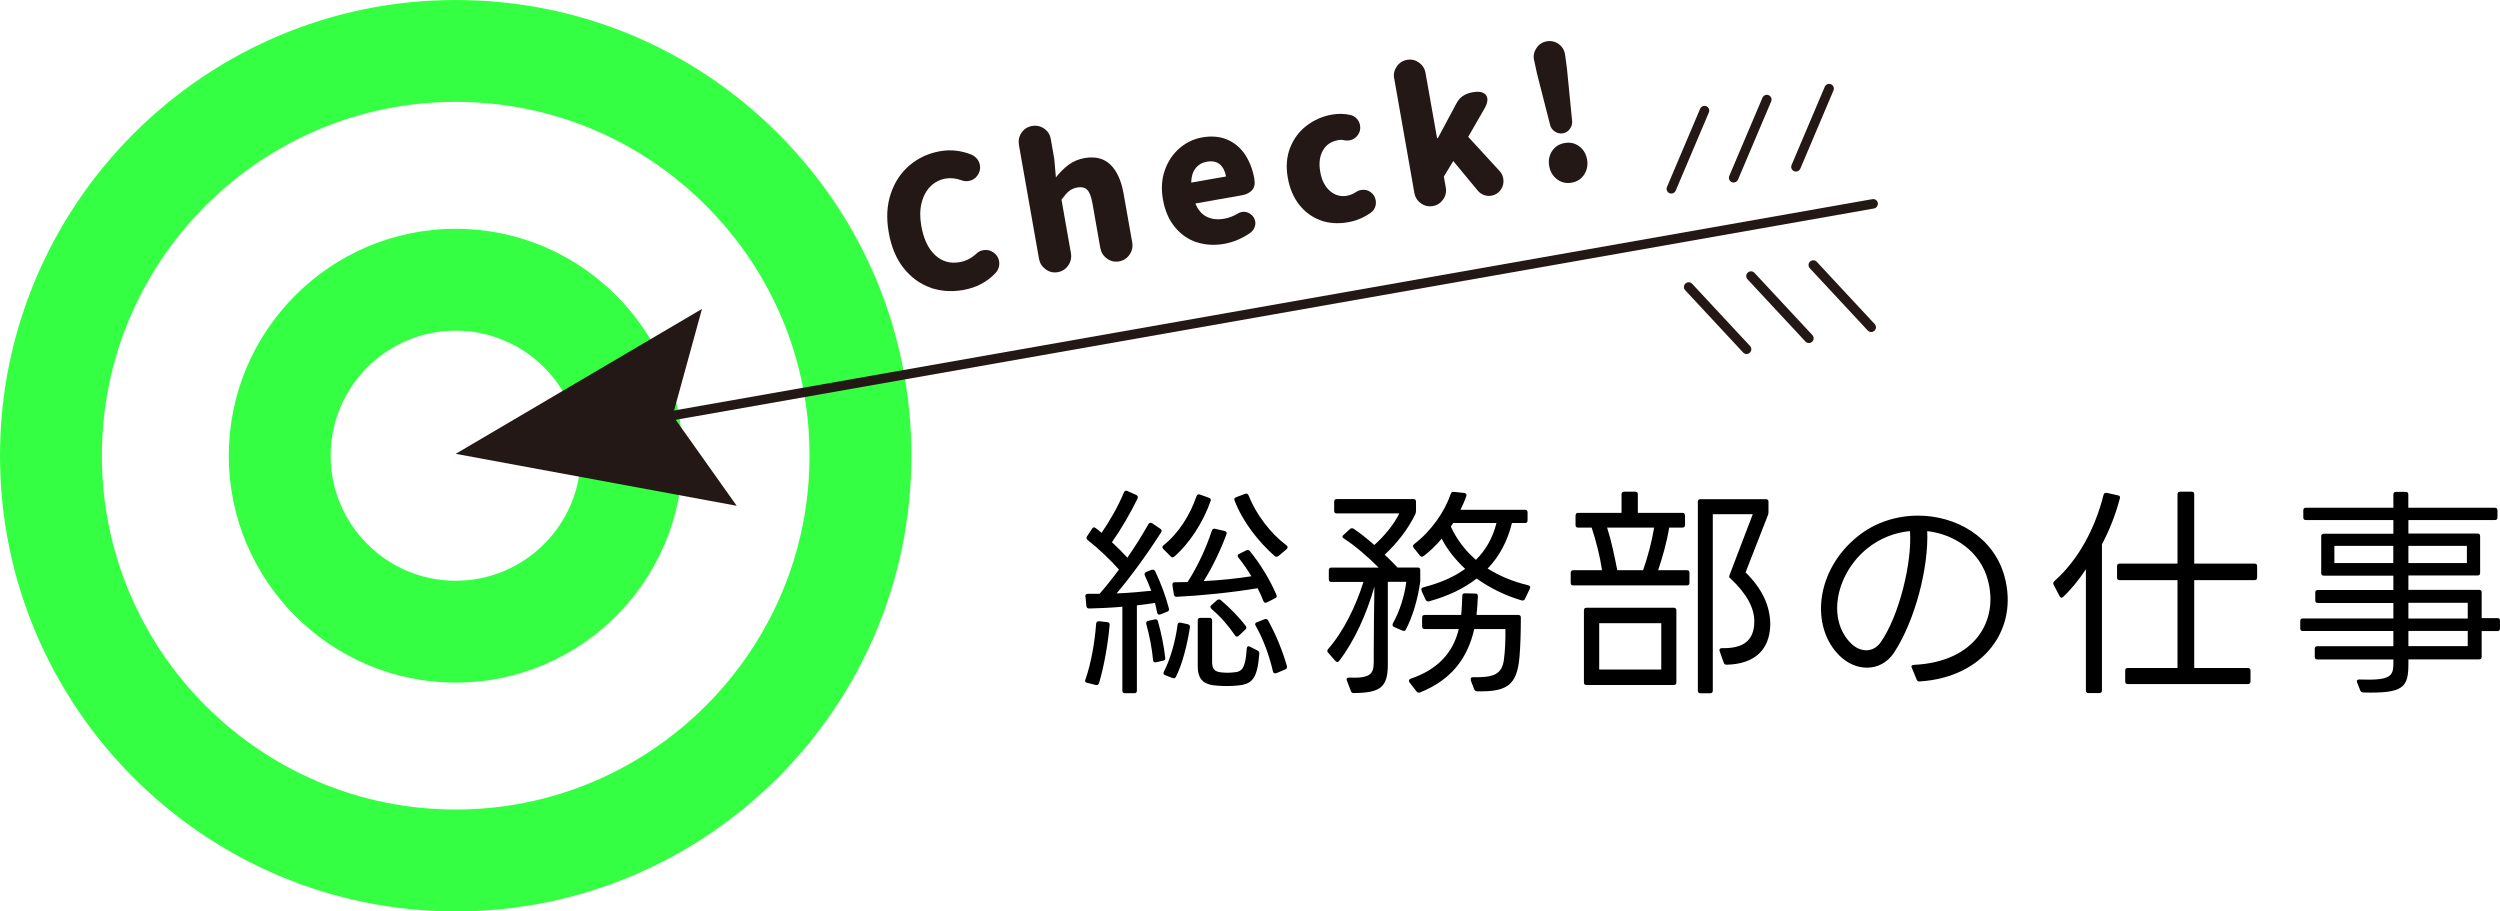 <?xml version="1.0" encoding="UTF-8"?>
<svg id="_レイヤー_2" data-name="レイヤー 2" xmlns="http://www.w3.org/2000/svg" viewBox="0 0 294.49 107.36">
  <defs>
    <style>
      .cls-1 {
        fill: #231815;
      }

      .cls-2 {
        fill: #35ff42;
      }
    </style>
  </defs>
  <g id="_レイヤー_1-2" data-name="レイヤー 1">
    <g>
      <g>
        <path d="M128.06,80.43c-.21-.03-.29-.18-.21-.36.65-1.82,1.12-4.42,1.27-6.6.03-.21.13-.29.34-.29l.96.1c.21.03.31.13.29.34-.18,2.13-.65,4.86-1.25,6.86-.08.18-.21.26-.39.21l-1.01-.26ZM127.85,70.29c-.03-.21.08-.34.29-.34h1.38c.8-.91,1.56-1.87,2.29-2.86-1.04-1.17-2.37-2.44-3.69-3.48-.13-.1-.18-.26-.08-.42l.6-.91c.1-.18.26-.21.42-.08.26.18.47.36.7.57.91-1.33,1.98-3.15,2.63-4.76.08-.18.21-.26.39-.18l1.06.47c.18.1.23.23.16.42-.8,1.66-1.97,3.67-3.02,5.15.65.6,1.27,1.22,1.82,1.82.88-1.27,1.72-2.6,2.47-3.93.1-.18.26-.23.44-.13l.96.65c.16.1.21.26.11.42-1.77,2.76-3.62,5.28-5.25,7.2,1.4-.05,2.88-.18,4.08-.31-.23-.62-.49-1.25-.75-1.79-.08-.18-.03-.34.15-.42l.65-.26c.18-.05.34,0,.42.18.7,1.46,1.28,3.07,1.61,4.37.05.21-.03.34-.21.39l-.78.31c-.21.08-.37,0-.39-.21-.08-.36-.16-.75-.26-1.14-.62.1-1.38.21-2.13.29v10.04c0,.21-.1.31-.31.31h-1.09c-.21,0-.31-.1-.31-.31v-9.88c-1.38.13-2.76.18-3.9.21-.21,0-.31-.1-.34-.29l-.1-1.09ZM136.2,78.01c-.21.05-.34-.03-.37-.23-.13-1.38-.42-2.91-.8-4.26-.05-.21.03-.34.23-.39l.75-.16c.21-.05.34.03.39.21.39,1.38.7,2.89.86,4.29.03.21-.05.34-.26.36l-.81.18ZM137.03,64.67c-.16-.16-.13-.31.03-.44,1.77-1.4,3.15-3.61,3.88-5.77.08-.21.21-.26.39-.21l1.09.39c.18.05.26.21.18.39-.88,2.52-2.52,5.02-4.27,6.53-.15.13-.31.13-.44-.03l-.86-.86ZM137.26,79.54c-.21-.08-.26-.21-.16-.42.78-1.48,1.38-3.69,1.61-5.51.03-.21.16-.31.37-.26l.83.18c.18.05.29.16.26.36-.31,2-.86,4.24-1.64,5.82-.08.18-.23.23-.42.16l-.86-.34ZM138.12,68.93c-.05-.21.05-.34.26-.34.52,0,1.01-.03,1.51-.03,1.17-1.79,2.24-4.11,2.86-6.06.08-.18.21-.26.39-.21l1.12.26c.21.05.29.21.21.39-.68,1.85-1.69,3.95-2.68,5.51,2.05-.1,3.95-.31,5.62-.57-.47-.78-.99-1.53-1.54-2.21-.13-.18-.1-.34.1-.42l.83-.42c.18-.08.31-.05.44.1,1.25,1.53,2.39,3.43,3.12,5.15.08.18.03.31-.16.39l-.96.49c-.18.1-.34.03-.42-.16-.18-.49-.42-1.01-.68-1.51-3.1.52-6.79.88-9.52,1.01-.18.03-.31-.08-.34-.26l-.18-1.14ZM141.09,78.37v-5.28c0-.21.1-.31.31-.31h1.07c.21,0,.31.1.31.31v4.78c0,.86.18,1.22,1.04,1.33.6.08,1.2.05,1.79-.03.88-.13,1.12-.91,1.25-2.76.03-.26.18-.36.39-.23l.86.44c.18.08.23.18.23.39-.23,2.91-.81,3.59-2.55,3.74-.73.08-1.48.08-2.24.03-1.79-.08-2.47-.7-2.47-2.42ZM145.92,74.89c-.18.16-.34.13-.44-.05-.78-1.14-1.71-2.21-2.78-3.12-.16-.16-.16-.31,0-.44l.65-.57c.16-.13.29-.13.44-.03,1.04.88,2.11,1.95,2.94,3.04.13.16.11.31-.03.44l-.78.73ZM150.6,65.48c-.13.13-.29.13-.44.03-1.92-1.69-3.8-4.08-4.73-6.55-.08-.18-.03-.31.18-.39l1.04-.39c.18-.08.34-.03.42.16.88,2.24,2.57,4.47,4.47,5.9.18.13.18.29.03.44l-.96.81ZM150.37,79.28c-.21.1-.36.03-.42-.18-.42-1.85-1.12-3.77-2.03-5.38-.13-.18-.08-.34.13-.42l.91-.36c.18-.05.34-.03.42.16.88,1.56,1.72,3.59,2.21,5.36.05.18-.03.34-.18.39l-1.04.44Z"/>
        <path d="M156.45,76.89c-.13-.13-.13-.29,0-.44,1.85-2.11,3.28-5.1,4.16-7.9h-3.77c-.21,0-.31-.1-.31-.31v-1.07c0-.21.11-.31.31-.31h5.56c-1.25-1.25-2.86-2.65-4.11-3.43-.18-.1-.21-.29-.03-.42l.75-.68c.13-.13.29-.13.44-.05.73.49,1.59,1.17,2.44,1.92,1.22-1.09,2.34-2.47,2.94-3.72h-7.36c-.21,0-.31-.1-.31-.31v-1.07c0-.21.11-.31.31-.31h9.02c.21,0,.31.1.31.31v1.07c0,.16-.03.26-.08.39-.83,1.74-2.16,3.43-3.61,4.78.57.52,1.09,1.07,1.51,1.51h2.37c.21,0,.31.1.31.31v1.3c-.26,2.03-.88,4.13-1.69,5.69-.08.18-.23.21-.42.13l-.96-.42c-.21-.08-.23-.23-.16-.42.83-1.46,1.38-3.3,1.59-4.91h-2.18v9.78c0,2.7-.96,3.3-4,3.33-.21,0-.31-.08-.36-.26l-.47-1.22c-.08-.21.03-.36.29-.34,2.5.1,2.88-.44,2.88-1.85v-1.12c0-2.89.05-5.41.08-7.75-.91,3.2-2.34,6.4-4.16,8.76-.13.16-.29.16-.44,0l-.86-.99ZM173.27,80.11c-.08-.21.03-.36.29-.34,2.34.05,3.35-.31,3.59-2.03.13-.86.21-2.47.18-3.64h-3.67c-.78,3.43-2.68,5.98-6.37,7.46-.18.08-.31.03-.42-.1l-.83-1.07c-.13-.18-.08-.36.13-.44,3.15-1.07,4.99-3.02,5.67-5.85h-4.01c-.21,0-.31-.1-.31-.31v-1.04c0-.21.1-.31.31-.31h4.29c.08-.73.1-1.48.13-2.24,0-.21.1-.31.31-.31l1.22.03c.21,0,.31.1.31.31-.03.7-.08,1.48-.16,2.21h4.91c.21,0,.31.1.31.31,0,1.64-.05,3.41-.16,4.63-.29,3.41-1.54,4.11-4.97,4.06-.18,0-.29-.08-.36-.23l-.42-1.09ZM167.47,69.58c-.1-.18-.03-.34.18-.39,2-.52,3.62-1.22,4.94-2.18-1.14-1.07-2.11-2.26-2.76-3.56-.65.78-1.38,1.48-2.13,2.05-.18.13-.31.1-.44-.05l-.73-.91c-.13-.18-.1-.31.05-.44,2.05-1.59,3.56-3.77,4.32-5.93.05-.18.18-.26.37-.23l1.22.13c.21.03.31.18.23.39-.18.52-.42,1.04-.68,1.59h7.59c.21,0,.31.1.31.31v.94c0,.21-.1.31-.31.31h-1.53c-.52,2.13-1.48,3.93-2.86,5.36,1.38.88,2.96,1.53,4.79,1.98.21.05.29.21.18.39l-.57,1.2c-.08.18-.21.23-.42.18-1.92-.57-3.72-1.46-5.28-2.57-1.54,1.2-3.33,2.05-5.59,2.68-.18.05-.31,0-.42-.18l-.47-1.04ZM171.19,61.6c-.11.13-.18.29-.29.42.7,1.53,1.69,2.83,2.96,3.93,1.17-1.17,1.98-2.6,2.42-4.34h-5.1Z"/>
        <path d="M185.6,60.72c0-.21.1-.31.31-.31h5.1v-2.18c0-.21.1-.31.31-.31h1.3c.21,0,.31.1.31.31v2.18h5.25c.18,0,.31.1.31.31v1.12c0,.21-.13.31-.31.31h-1.56c-.26,1.69-.81,3.56-1.3,5.02h3.38c.21,0,.31.1.31.31v1.17c0,.21-.1.31-.31.31h-13.37c-.21,0-.31-.1-.31-.31v-1.17c0-.21.1-.31.31-.31h3.38c-.23-1.59-.68-3.38-1.22-5.02h-1.59c-.21,0-.31-.1-.31-.31v-1.12ZM186.58,71.9c0-.21.11-.31.31-.31h10.27c.21,0,.31.1.31.31v8.48c0,.21-.1.31-.31.31h-10.27c-.21,0-.31-.1-.31-.31v-8.48ZM195.69,78.87v-5.46h-7.31v5.46h7.31ZM193.55,67.17c.55-1.56,1.04-3.41,1.3-5.02h-5.54c.52,1.61.88,3.41,1.2,5.02h3.04ZM200,59.11c0-.21.1-.31.31-.31h7.7c.21,0,.31.1.31.31v1.14c0,.16,0,.26-.05.39l-2.65,6.79c1.9,1.85,2.91,3.9,2.91,6.14-.05,2.99-1.87,4.65-5.12,4.73-.21,0-.31-.08-.37-.26l-.47-1.33c-.08-.23.03-.36.26-.36,2.5.05,3.82-.86,3.82-3.17,0-1.53-.86-3.22-2.81-5.04-.16-.1-.18-.23-.1-.42l2.73-7.15h-4.71v20.78c0,.21-.1.31-.31.31h-1.14c-.21,0-.31-.1-.31-.31v-22.23Z"/>
        <path d="M225.2,78.68c-.1-.21,0-.36.23-.36,7.23-.34,10.01-5.2,8.74-9.96-.88-3.35-3.85-5.41-7.15-5.8.18,4.24-1.4,10.5-3.93,14.35-.78,1.17-1.95,1.74-3.17,1.74-1.12,0-2.26-.47-3.22-1.4-3.48-3.41-2.86-10.09,2.16-14.09,2.03-1.64,4.58-2.42,7.07-2.42,4.5,0,8.92,2.52,10.19,7.15,1.72,6.27-2.5,11.91-9.98,12.38-.18.03-.31-.05-.36-.21l-.57-1.38ZM219.97,64.59c-3.64,2.94-4.86,8.32-1.9,11.23.55.52,1.17.78,1.77.78.65,0,1.28-.31,1.74-1.01,2.11-3.04,3.67-9.28,3.41-13.03-1.77.16-3.51.83-5.02,2.03Z"/>
        <path d="M241.91,68.88c-.08-.16-.05-.29.08-.42,2.94-2.6,4.86-6.4,5.8-10.17.05-.18.18-.26.39-.23l1.3.29c.21.03.29.16.23.36-.47,1.79-1.17,3.64-2.11,5.41v17.21c0,.21-.1.31-.31.31h-1.27c-.21,0-.31-.1-.31-.31v-14.27c-.78,1.17-1.66,2.29-2.68,3.25-.16.16-.31.13-.42-.08l-.7-1.35ZM250.65,80.58c-.21,0-.31-.1-.31-.31v-1.27c0-.21.1-.31.31-.31h5.85v-10.35h-6.81c-.21,0-.31-.1-.31-.31v-1.33c0-.21.1-.31.31-.31h6.81v-8.16c0-.21.1-.31.31-.31h1.35c.21,0,.31.1.31.31v8.16h7.1c.21,0,.31.1.31.31v1.33c0,.21-.11.31-.31.31h-7.1v10.35h6.32c.21,0,.31.1.31.31v1.27c0,.21-.1.31-.31.31h-14.14Z"/>
        <path d="M283.7,61.24v1.61h8.14c.21,0,.31.1.31.31v4.32c0,.21-.1.31-.31.31h-8.14v1.69h8.32c.21,0,.31.1.31.31v3.02h1.85c.21,0,.31.1.31.31v.91c0,.21-.11.31-.31.31h-1.85v3.02c0,.21-.11.31-.31.31h-8.32v.52c0,2.76-.55,3.51-5.28,3.38-.21,0-.31-.08-.39-.23l-.37-.96c-.1-.21.03-.36.29-.34,3.59.13,3.98-.36,3.98-1.87v-.49h-8.95c-.21,0-.31-.1-.31-.31v-.94c0-.21.11-.31.31-.31h8.95v-1.79h-10.66c-.21,0-.31-.1-.31-.31v-.86c0-.21.1-.31.31-.31h10.66v-1.82h-8.89c-.21,0-.31-.1-.31-.31v-.91c0-.21.1-.31.31-.31h8.89v-1.69h-8.19c-.21,0-.31-.1-.31-.31v-4.32c0-.21.11-.31.31-.31h8.19v-1.61h-10.3c-.21,0-.31-.1-.31-.31v-.83c0-.21.1-.31.31-.31h10.3v-1.56c0-.21.1-.31.31-.31h1.14c.21,0,.31.1.31.31v1.56h10.19c.21,0,.31.1.31.31v.83c0,.21-.1.31-.31.31h-10.19ZM274.98,66.33h6.94v-2.03h-6.94v2.03ZM290.59,66.33v-2.03h-6.89v2.03h6.89ZM290.69,72.86v-1.85h-6.99v1.85h6.99ZM290.69,76.11v-1.79h-6.99v1.79h6.99Z"/>
      </g>
      <g>
        <g>
          <path class="cls-2" d="M53.68,107.36c-29.6,0-53.68-24.08-53.68-53.68S24.08,0,53.68,0c14.34,0,27.82,5.58,37.96,15.72,10.14,10.14,15.72,23.62,15.72,37.96,0,29.6-24.08,53.68-53.68,53.68ZM53.68,12c-22.98,0-41.68,18.7-41.68,41.68s18.7,41.68,41.68,41.68c22.98,0,41.68-18.7,41.68-41.68,0-11.13-4.34-21.6-12.21-29.47-7.87-7.87-18.34-12.21-29.47-12.21Z"/>
          <path class="cls-2" d="M53.68,80.41c-14.74,0-26.73-11.99-26.73-26.73s11.99-26.73,26.73-26.73,26.73,11.99,26.73,26.73-11.99,26.73-26.73,26.73ZM53.68,38.95c-8.12,0-14.73,6.61-14.73,14.73s6.61,14.73,14.73,14.73,14.73-6.61,14.73-14.73-6.61-14.73-14.73-14.73Z"/>
        </g>
        <g>
          <g>
            <path class="cls-1" d="M109.61,33.88c-1.22-.42-2.27-1.18-3.15-2.28-.88-1.1-1.47-2.5-1.77-4.22-.3-1.69-.22-3.22.25-4.59.46-1.37,1.21-2.48,2.23-3.34,1.03-.86,2.22-1.4,3.57-1.64,1.24-.22,2.48-.08,3.71.41.25.12.47.28.64.49.18.21.29.46.34.74.08.44-.02.84-.28,1.21-.26.37-.61.59-1.05.66-.3.05-.58.02-.85-.09-.65-.23-1.28-.3-1.89-.19-.68.12-1.26.43-1.76.92-.49.5-.84,1.14-1.04,1.94-.2.8-.21,1.69-.04,2.68.27,1.55.81,2.7,1.62,3.46.81.76,1.78,1.04,2.91.84.73-.13,1.39-.46,1.96-1,.21-.21.48-.35.82-.41.43-.08.83.01,1.2.27.36.25.59.6.66,1.04.04.25.03.5-.05.75-.08.25-.21.46-.38.64-1,1.06-2.27,1.72-3.79,1.99-1.37.24-2.66.15-3.88-.27Z"/>
            <path class="cls-1" d="M120.03,17.05c-.09-.52.01-1,.31-1.43.3-.43.71-.69,1.23-.78.52-.09,1,.01,1.43.31.43.3.69.71.78,1.23l.41,2.35.19,2.17c.44-.57.93-1.06,1.47-1.47.54-.41,1.18-.68,1.91-.81,1.27-.22,2.28.04,3.05.78.76.74,1.28,1.89,1.55,3.44l1.01,5.71c.09.52-.01,1-.31,1.44-.3.44-.71.7-1.23.8-.52.09-1-.01-1.43-.33-.43-.31-.69-.72-.79-1.25l-.92-5.24c-.14-.8-.35-1.34-.62-1.61s-.66-.36-1.15-.28c-.39.07-.73.22-.99.43-.27.22-.56.56-.89,1.01l1.11,6.3c.09.52-.01,1-.31,1.44-.3.44-.71.7-1.23.8-.52.09-1-.01-1.43-.33-.43-.31-.69-.72-.79-1.24l-2.37-13.44Z"/>
            <path class="cls-1" d="M140.96,28.54c-1.01-.34-1.87-.94-2.57-1.8-.71-.86-1.17-1.94-1.4-3.24-.22-1.25-.15-2.4.22-3.45.37-1.04.94-1.9,1.72-2.58.78-.67,1.67-1.1,2.65-1.28,1.13-.2,2.12-.11,2.97.25.86.36,1.56.95,2.1,1.75.54.81.91,1.77,1.11,2.88v.06c.1.51.01.92-.25,1.24-.26.32-.66.53-1.2.63l-5.5.97c.31.76.76,1.28,1.35,1.57.59.29,1.28.36,2.07.22.53-.09,1.06-.3,1.57-.6.16-.1.31-.16.47-.19.37-.06.71.01,1.02.23.31.22.5.51.57.88.04.25.01.5-.1.75-.11.24-.27.44-.47.59-.98.68-2,1.11-3.06,1.3-1.17.21-2.26.14-3.27-.19ZM144.42,20.79c-.11-.64-.36-1.11-.73-1.43-.38-.32-.89-.42-1.54-.31-.55.1-.99.36-1.32.78-.33.42-.5.98-.51,1.68l4.1-.72Z"/>
            <path class="cls-1" d="M155.59,25.96c-.99-.34-1.83-.95-2.52-1.81-.69-.86-1.15-1.94-1.38-3.24-.22-1.28-.13-2.45.28-3.5.41-1.05,1.05-1.92,1.92-2.59.87-.67,1.87-1.12,3.01-1.32.73-.13,1.45-.12,2.16.04.29.06.54.21.75.43.21.22.35.49.4.8.07.41-.01.79-.26,1.13-.24.35-.57.56-.98.63-.2.04-.39.03-.59,0-.23-.06-.47-.07-.73-.03-.83.15-1.44.55-1.82,1.23-.38.67-.49,1.51-.31,2.51.17.99.55,1.74,1.14,2.25.58.51,1.25.7,2,.57.38-.07.74-.22,1.1-.45.15-.11.34-.19.57-.23.41-.07.78,0,1.11.24.33.23.53.55.61.96.05.29.03.58-.08.84-.11.27-.28.48-.51.64-.79.57-1.68.95-2.68,1.12-1.14.2-2.21.13-3.2-.21Z"/>
            <path class="cls-1" d="M164.22,9.23c-.09-.51.02-.97.31-1.4.3-.43.7-.69,1.22-.78.51-.09.97.02,1.4.32.42.3.68.71.77,1.22l1.36,7.69.1-.02,2.15-4.02c.21-.4.46-.71.77-.92.3-.21.67-.36,1.11-.44l.19-.03c.45-.08.82-.05,1.1.08.28.13.45.35.5.64.05.31-.04.7-.3,1.16l-1.95,3.39,3.72,4.05c.22.24.35.53.41.87.08.46-.01.89-.28,1.29-.27.4-.64.63-1.1.72-.31.05-.61.03-.9-.08-.29-.11-.53-.28-.73-.52l-2.88-3.48-1.11,1.83.23,1.29c.09.5-.01.97-.31,1.4-.3.43-.7.69-1.2.78-.52.09-.99-.01-1.42-.32-.42-.3-.68-.71-.77-1.21l-2.38-13.51Z"/>
            <path class="cls-1" d="M180.7,7.07c-.1-.51,0-.98.29-1.41.29-.44.69-.7,1.2-.79.52-.09.99.01,1.42.32.42.3.67.72.75,1.24l.22,1.64.61,6.19c.03.33-.06.64-.26.92-.2.28-.47.46-.81.52-.35.06-.67,0-.96-.2-.29-.19-.48-.45-.56-.77l-1.54-6.03-.35-1.62ZM183.42,21.12c-.5-.37-.81-.89-.93-1.56-.12-.66,0-1.25.34-1.77s.83-.83,1.47-.94c.65-.12,1.22.01,1.72.38.5.37.81.89.93,1.55.12.66,0,1.26-.34,1.78-.34.53-.84.85-1.49.96-.63.11-1.2-.02-1.7-.4Z"/>
          </g>
          <g>
            <path class="cls-1" d="M75.78,50.12c-.26,0-.5-.19-.55-.46-.05-.3.15-.59.45-.65l144.88-25.55c.31-.05.59.15.64.45.05.3-.15.59-.45.65l-144.88,25.55s-.07,0-.1,0Z"/>
            <path class="cls-1" d="M211.56,20.21c-.07,0-.15-.01-.22-.04-.28-.12-.42-.45-.3-.73l3.91-9.22c.12-.28.45-.41.73-.3.28.12.42.45.3.73l-3.91,9.22c-.09.21-.3.34-.51.34Z"/>
            <path class="cls-1" d="M196.88,22.8c-.07,0-.15-.01-.22-.04-.28-.12-.42-.45-.3-.73l3.91-9.22c.12-.28.45-.41.73-.3.28.12.42.45.3.73l-3.91,9.22c-.09.21-.3.34-.51.34Z"/>
            <path class="cls-1" d="M204.22,21.5c-.07,0-.15-.01-.22-.04-.28-.12-.42-.45-.3-.73l3.91-9.22c.12-.28.45-.42.73-.3.28.12.42.45.3.73l-3.91,9.22c-.09.21-.3.34-.51.34Z"/>
            <path class="cls-1" d="M220.42,39.11c-.15,0-.3-.06-.41-.18l-6.82-7.33c-.21-.23-.2-.58.03-.79.22-.21.58-.2.79.03l6.82,7.33c.21.23.2.58-.03.79-.11.1-.24.15-.38.15Z"/>
            <path class="cls-1" d="M205.74,41.7c-.15,0-.3-.06-.41-.18l-6.82-7.33c-.21-.23-.2-.58.03-.79.22-.21.58-.2.79.03l6.82,7.33c.21.23.2.58-.03.79-.11.1-.24.15-.38.15Z"/>
            <path class="cls-1" d="M213.08,40.41c-.15,0-.3-.06-.41-.18l-6.82-7.33c-.21-.23-.2-.58.03-.79.22-.21.58-.2.79.03l6.82,7.33c.21.23.2.58-.03.79-.11.1-.24.15-.38.15Z"/>
          </g>
          <polygon class="cls-1" points="86.78 59.58 79.24 48.95 82.69 36.39 53.68 53.46 86.78 59.58"/>
        </g>
      </g>
    </g>
  </g>
</svg>
